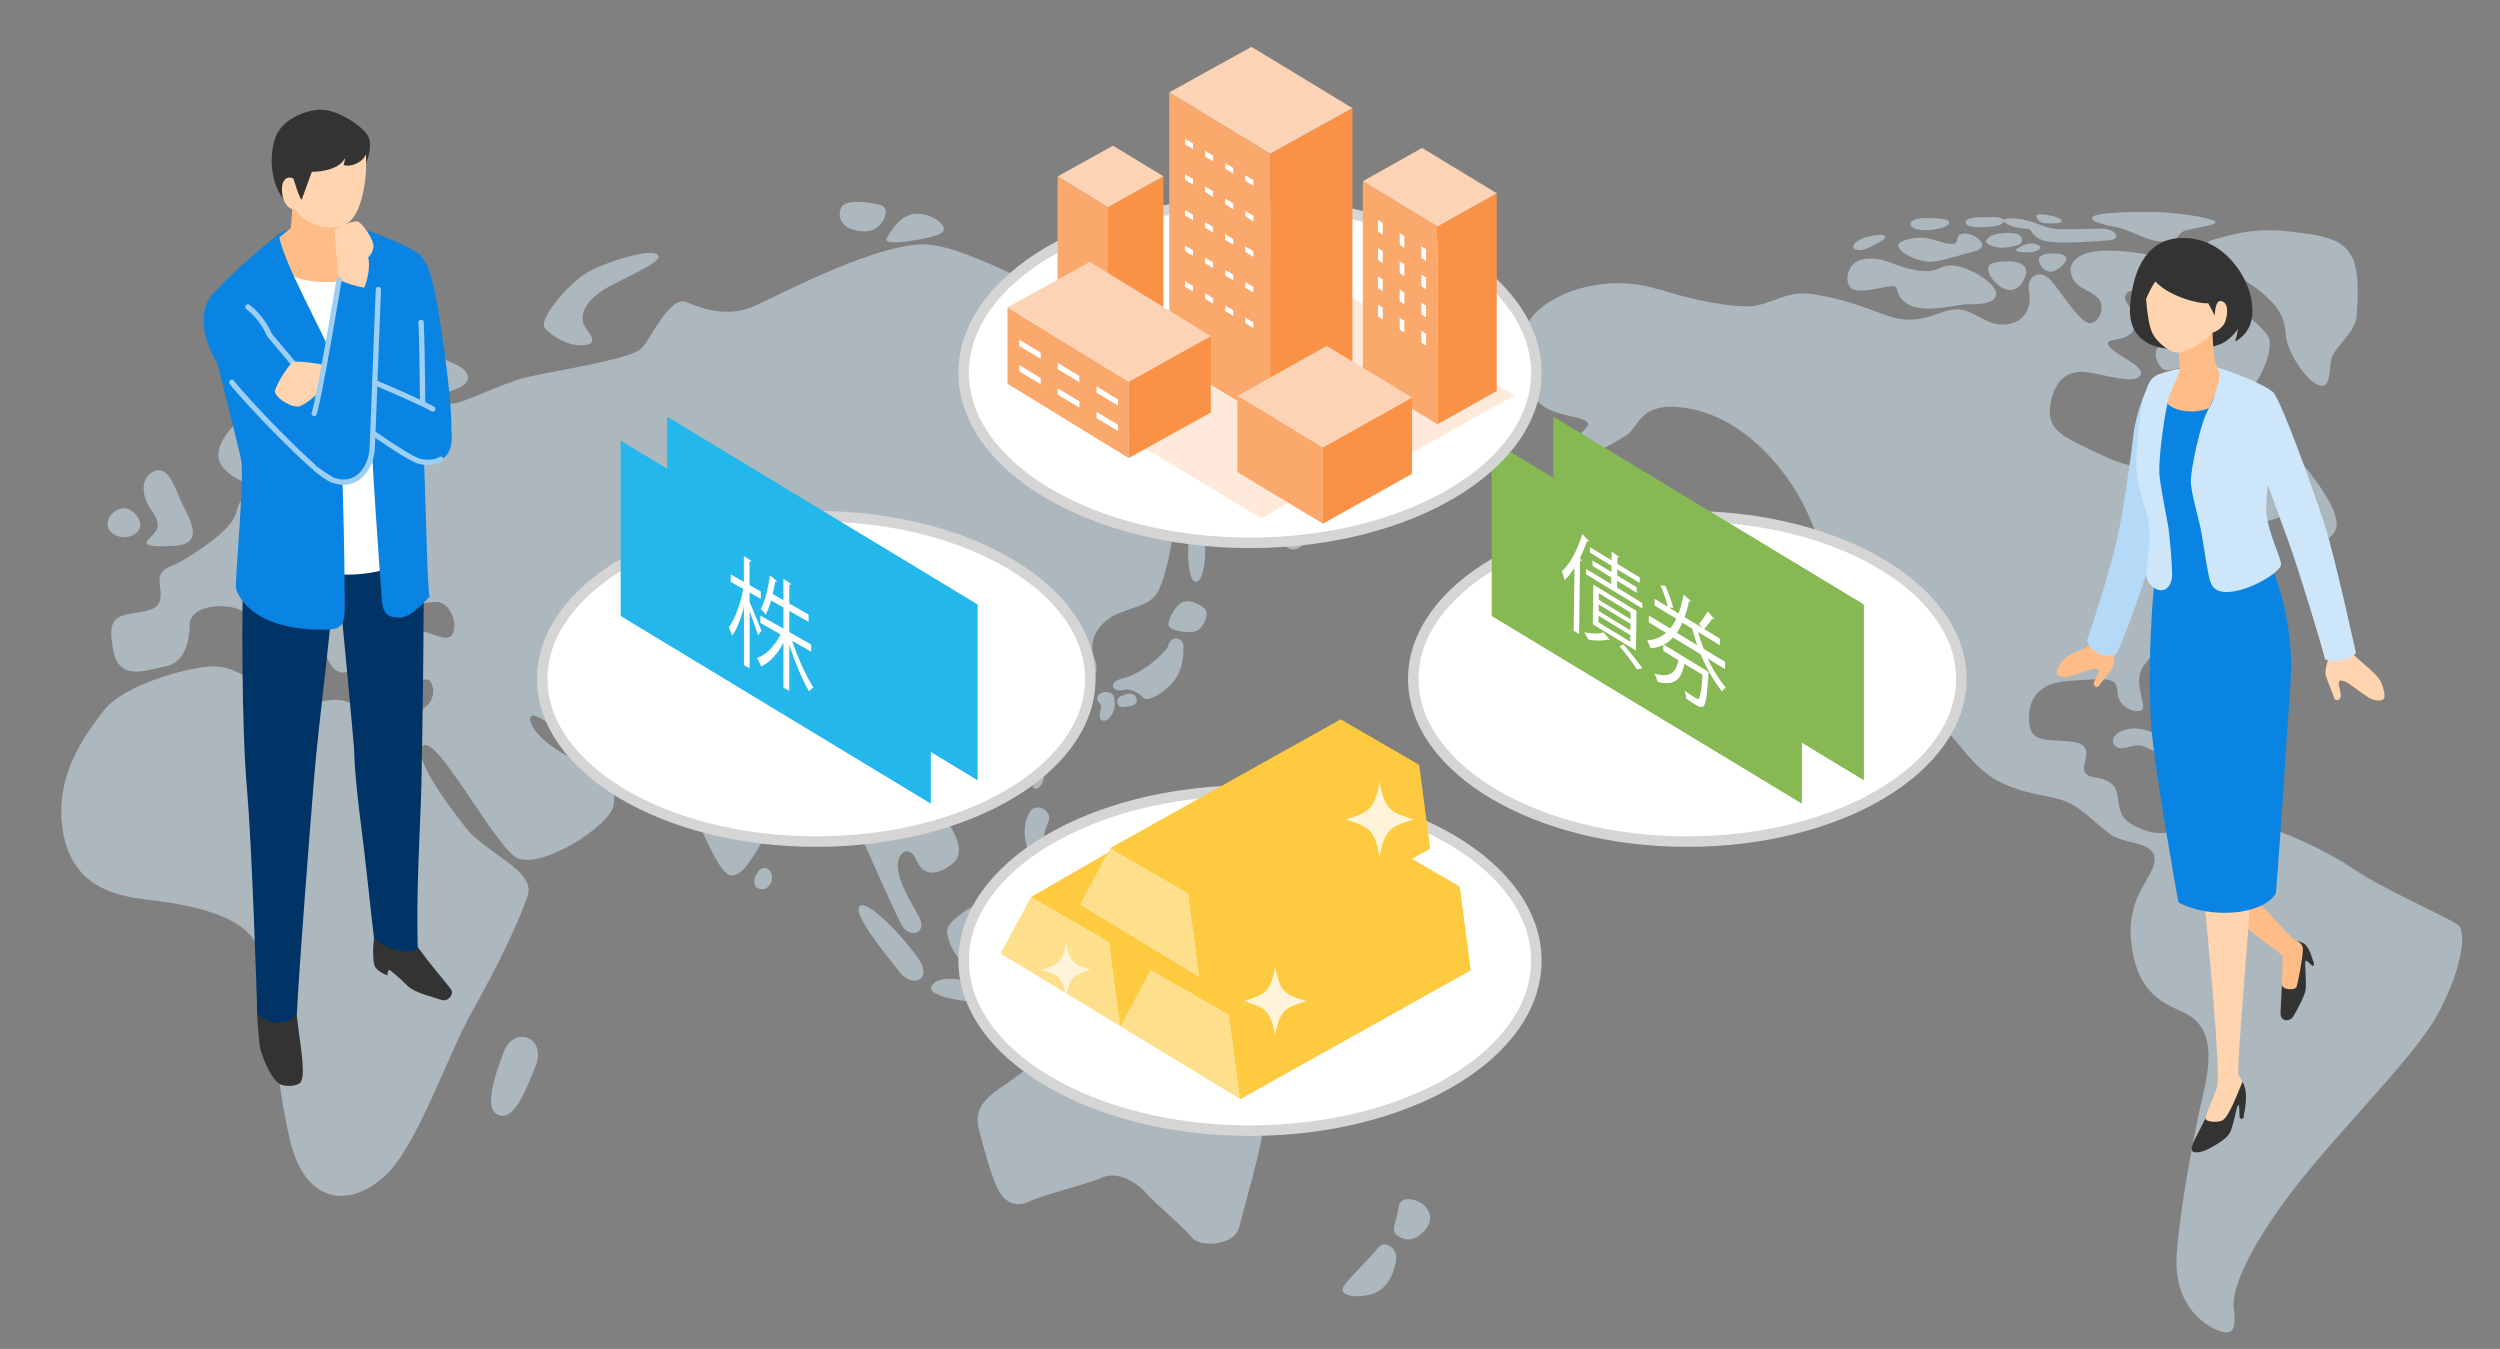 <svg width="278" height="150" fill="none" xmlns="http://www.w3.org/2000/svg"><rect width="100%" height="100%" fill="#808080" stroke="none"/><g opacity=".5" fill="#DAEDFB"><path d="M111.38 120.856c-2.004 1.407-3.1 2.592-2.521 4.783.579 2.191 1.328 4.916 1.996 6.377.668 1.461 1.861 2.387 3.589 1.594 1.728-.793 6.644-1.995 8.105-2.654 1.461-.668 3.456.134 4.917 1.728 1.46 1.594 4.168 3.767 5.05 4.916.882 1.149 4.836.962 5.308-1.193.472-2.156 2.654-9.165 2.654-11.419 0-2.253-10.091-9.298-12.22-10.759-2.128-1.461-4.515-1.532-7.437.134-2.289 1.3-6.796 4.658-9.432 6.511l-.009-.018ZM126.789 104.521c-1.88-.891-3.59 1.834-1.862 2.921 2.129 1.327 7.036 3.981 9.165 5.309 2.129 1.327 4.293-2.459 1.737-3.893-2.129-1.193-6.52-3.144-9.04-4.337ZM133.024 57.645c-1.069-.107-1.327 7.17 0 7.036 1.327-.134 1.327-6.903 0-7.036ZM131.536 66.943c-.917.401-2.013 2.458-1.443 2.86.57.4 2.334.685 3.002.338.668-.348 1.336-1.71.997-2.28-.338-.57-1.781-1.256-2.556-.918ZM129.924 71.77c-.169.74-3.01 3.19-4.961 3.635-1.951.445-1.185 1.585-.178 1.327 1.006-.259 1.861.356 2.387.881.525.526 2.654-.792 3.545-2.128.882-1.327.882-2.654.882-3.634s-1.417-1.238-1.684-.09l.009.01ZM123.244 76.99c-.57-.107-1.149.09-1.238.579-.089.49.49.623.445 1.06-.044.436-.445 1.371.223 1.505.668.134 1.354-1.05 1.291-1.96-.062-.908-.231-1.095-.721-1.184Z"/><path d="M125.195 77.213c-.766.222-1.105.49-.927 1.015.178.525.579.4 1.238.312.659-.09.971-.268.882-.793-.098-.57-.579-.713-1.193-.534Z"/><path d="M60.255 79.956c5.237 3.144 10.893 4.516 13.414 5.175 2.52.668 5.558 12.22 7.704 12.22 2.147 0 3.714-5.71 6.645-8.364 2.921-2.654 5.308-1.327 6.769 1.862 1.46 3.188 4.515 10.225 5.442 11.953.926 1.728 2.921.926 1.995-.793-.926-1.728-2.307-3.901-2.387-5.576-.08-1.674 1.256-2.654 2.129-.668.872 1.987 2.787 1.328 4.115.134 1.327-1.194 0-3.714-1.328-5.308-1.327-1.595-.133-2.922 1.328-2.521 1.46.4 4.248.4 6.902-2.52 2.654-2.922 3.055-7.304 2.129-9.3-.926-1.994-1.594-3.847.401-4.649 1.995-.792 2.788.535 3.055 2.387.267 1.853.401 2.387 1.861 2.254 1.461-.134 1.728-1.995 1.327-2.922-.4-.926-.668-2.654 1.194-4.248 1.861-1.594 4.863-1.354 5.843-3.322.979-1.969 1.861-6.511 1.594-7.705-.267-1.193-2.129-1.594-1.327-3.055.793-1.46 2.342-2.894 3.981-3.055 1.639-.16 11.036-1.977 12.746-2.128 1.719-.152-2.521 3.455-3.982 5.442-1.46 1.995.535 5.709 1.862 5.842 1.327.134 2.654-2.128 3.981-4.382 1.327-2.253.668-4.649 2.521-5.976 1.861-1.327 8.631-2.253 10.893-3.055 2.253-.793 6.644-2.52 6.511-4.917-.134-2.387-8.497-4.515-12.354-5.575-3.857-1.06-11.552-.535-14.34-.535-2.788 0-7.971-1.861-11.151-2.253-3.189-.4-8.898.534-8.898.534s-11.819-7.036-17.261-7.704c-5.442-.668-17.217 5.78-19.925 6.903-2.698 1.13-5.442.267-7.303-.535-1.862-.792-3.848 3.982-5.05 5.175-1.194 1.194-9.958 2.52-12.746 3.189-2.788.668-6.938 2.868-8.23 2.921-1.291.054-1.71-.935 0-1.46 1.71-.526 2.86-1.826 0-3.056-2.859-1.229-5.709-3.322-10.358-3.188-4.65.133-8.381 3.776-10.092 6.11-1.71 2.333-5.709 4.783-5.575 7.437.133 2.654 6.11 4.382 7.838 3.59 1.728-.793 2.253-3.59 2.52-5.843.268-2.254 3.714-5.05 4.783-4.249 1.07.802-2.787 3.456-3.188 5.309-.401 1.861.178 3.188 2.387 1.995 2.209-1.194 4.115-.793 4.115.4 0 1.194-5.843 3.456-8.106 4.383-2.262.926-5.174.792-5.976-.401-.802-1.194-1.861-1.06-2.387 1.06s-4.783 4.649-6.11 5.442c-1.327.792-2.654.668-2.387 2.654.267 1.986.062 2.708-2.52 3.055-2.584.347-3.323.793-2.655 4.248.668 3.456 3.714 2.13 5.843 1.728 2.129-.4 2.654-2.921 2.654-4.649 0-1.728 2.708-2.396 4.917-1.861 2.209.534 4.907 3.58 5.842 4.515.936.935 2.521-.668 1.328-1.861-1.194-1.194-2.387-2.52-1.595-2.922.793-.4 2.52 1.728 3.189 2.387.668.66 1.327 3.848 2.52 4.783 1.194.927 2.521-.4 2.254-1.594-.267-1.194-.588-2.663 1.06-3.714 1.648-1.051 6.243-2.254 7.838-2.254 1.594 0 2.52 2.387 1.861 3.59-.659 1.202-2.868-.722-5.05-.535-2.182.196-3.937 1.051-4.248 2.13-.312 1.077.534 2.52 1.594 2.787 1.06.267 3.696.73 4.783.668 1.087-.062 1.46 3.456-1.728 3.59-3.189.133-4.516-.134-6.903-1.06-2.387-.927-3.714.926-7.303-.669-3.59-1.594-5.309-3.455-7.972-3.322-2.654.134-9.69 1.995-11.953 4.917-2.253 2.921-5.575 7.437-4.515 13.547 1.06 6.11 5.976 7.036 9.031 7.437 3.055.401 11.419 1.194 12.746 5.709 1.327 4.516 2.253 19.123 4.248 23.505 1.995 4.382 5.843 4.917 9.566 1.728 3.714-3.189 7.036-13.413 9.958-18.588 2.921-5.175 5.175-9.958 6.11-12.746.926-2.788-4.516-4.65-6.77-7.437-2.253-2.788-6.377-8.497-4.782-9.299 1.594-.792 7.57 10.493 10.091 12.354 2.52 1.862 10.76-3.456 11.027-5.71.267-2.253-.134-3.455-3.323-4.648-3.188-1.194-5.174-3.056-5.709-4.116-.534-1.06-.267-1.594 1.06-.792l-.018-.01Z"/><path d="M56.007 117.008c-1.586 4.097-1.978 6.671-.401 7.036 1.585.374 2.788-2.52 3.981-5.575 1.194-3.055-2.378-4.57-3.59-1.461h.01ZM17.36 52.336c-1.612.392-1.861 2.52-.534 4.382 1.327 1.862.534 2.387-.268 3.189-.801.801.285.926 2.788.793 2.503-.125 2.521-1.595 1.327-3.848-1.193-2.254-1.71-4.908-3.322-4.516h.01ZM13.958 56.531c-1.256-.08-2.423 1.256-1.835 2.334.588 1.077 2.503 1.166 3.25.169.75-.998-.578-2.45-1.415-2.503ZM64.94 38.388c-1.763.151-3.456-.97-4.337-1.861-.882-.891 2.707-5.255 5.139-6.467 2.431-1.211 6.609-2.396 7.348-1.772.74.623-1.514 1.594-4.961 3.367-3.447 1.772-3.456 3.455-3.278 4.248.178.793 2.129 2.298.09 2.476v.01ZM95.927 25.732c-2.485-.196-2.833-1.684-2.387-2.655.445-.97 3.188-.623 4.426-.267 1.238.357.178 3.1-2.04 2.922ZM98.59 26.524c.89-1.639 2.04-2.921 3.714-2.743 1.683.178 3.313 1.496 2.387 2.129-.926.632-6.644 1.594-6.11.623l.009-.009ZM127.394 30.835c.285 1.203 2.111 2.004 4.623 2.004s4.89-.997 3.037-2.226c-1.852-1.22-8.06-1.443-7.669.222h.009ZM95.668 100.718c-1.166.632 3.011 5.664 4.427 7.437 1.416 1.772 3.714.792 1.951-1.684-1.773-2.476-5.398-6.288-6.378-5.753ZM105.315 103.55c.08 1.354 1.246 4.017 3.366 3.981 2.12-.035 3.803-1.772 4.427-3.634.623-1.861-.356-3.803-1.327-4.337-.971-.535-6.556 2.476-6.466 3.981v.009ZM103.542 109.838c-.32 1.336 8.061 2.298 7.883 1.06-.178-1.238-7.348-3.278-7.883-1.06ZM114.524 104.966c-1.202 1.924-.267 3.456.267 4.338.535.881 2.129-1.149 3.011-3.545.881-2.387-2.076-2.717-3.278-.793ZM117.089 100.361c-1.336-.953-1.772-1.835.267-2.565 2.031-.73 2.565.09 2.218 1.772-.356 1.684-1.238 1.684-2.476.793h-.009ZM114.346 94.697c-.659-1.996-.446-3.367.178-4.427.623-1.06 2.619-.196 2.04 1.149-.579 1.345-.624 2.129-.357 3.1.268.97-1.451 1.425-1.861.178ZM115.762 84.872c-.677-.454-1.505 2.744-.623 2.833.882.089 1.416-2.298.623-2.833ZM85.22 96.558c-.997-.383-2.039 2.04-.712 2.298 1.327.267 1.862-1.861.713-2.298ZM116.118 112.047c.41 1.425 3.803.356 3.456-.713-.356-1.06-3.803-.534-3.456.713ZM119.833 103.372c-.944.418.178 2.476 1.327 1.95 1.149-.525-.535-2.298-1.327-1.95ZM155.513 134.269c-.178 1.497-.882 2.476-.267 3.011.614.534 1.683.971 2.921-.178 1.238-1.149.971-2.298.267-3.011-.703-.712-2.743-1.327-2.921.178ZM153.304 138.696c-1.122 1.407-3.278 3.367-3.892 4.338-.615.97 1.149 1.416 3.099.881 1.951-.534 2.601-2.725 2.744-3.892.142-1.167-1.238-2.218-1.951-1.327ZM184.397 32.18c-6.19-2.03-13.324.713-14.785 4.293-1.46 3.59-.044 6.876 1.595 8.364 1.638 1.487 4.693 1.398 5.308 2.128.615.73-3.055 2.387-1.862 3.456 1.194 1.06 4.383-.926 5.977-1.861 1.594-.927 1.594-3.456 5.442-3.323 3.848.134 7.669 2.147 10.893 5.71 3.224 3.562 5.976 8.764 6.511 15.8.534 7.037 6.644 13.013 8.497 14.607 1.861 1.595 2.387.597 1.398-.997-.989-1.595-2.859-4.516-1.728-4.783 1.131-.267 2.654 3.785 4.516 5.442 1.861 1.656 3.189 4.32 6.039 5.843 2.859 1.523 5.709 1.54 7.499 2.253 1.79.713 3.518 2.654 5.05 3.714s4.712.73 4.846 2.654c.133 1.924-3.144 3.964-2.61 9.183.534 5.22 2.921 6.645 5.576 7.794 2.654 1.149 3.803 3.456 2.476 9.031-1.328 5.576-2.922 14.963-3.011 18.678-.089 3.714 1.684 6.288 4.071 7.526 2.387 1.238 2.565-.089 2.297-2.218-.267-2.129 1.684-6.725 6.645-13.191 4.961-6.466 13.369-14.696 15.934-19.301 2.565-4.605 3.456-9.209 2.387-10.091-1.06-.882-8.141-3.892-11.686-6.288-3.544-2.396-8.853-4.605-12.398-5.576-3.545-.97-6.555-.089-7.437 1.06-.882 1.149-3.892.356-5.308-.793-1.417-1.149-.535-3.367-1.862-4.248-1.327-.882-2.298-.357-2.832-1.15-.535-.792 1.327-2.92-1.149-3.366-2.476-.445-4.872.356-5.05-2.218-.178-2.574 1.06-4.426 4.515-4.605 3.456-.178 5.309-.623 5.309 1.15 0 1.772 1.861 2.475 2.654 2.128.793-.356-1.087-3.144.267-4.96 1.354-1.809 6.725-8.409 8.319-9.21 1.595-.802 5.22-2.13 5.932-2.744.713-.623.178-2.128-1.683-2.04-1.862.09-1.327-1.772.792-2.04 2.129-.266 2.476-1.326 3.545-.533 1.06.792-1.327 1.861.089 2.654 1.417.792 4.071.178 4.427-1.506.356-1.683-2.04-4.96-3.714-6.991-1.683-2.04-4.249-5.843-5.754-5.932-1.505-.09-2.262.579-4.694-1.15-2.431-1.727-4.872-2.386-5.843-1.237-.97 1.149 1.684 4.605.971 6.903-.712 2.297-3.358 2.19-7.348.267-3.99-1.924-5.932-2.566-5.397-5.576.534-3.01 2.218-3.803 4.337-3.456 2.12.348 5.139 1.327 5.665.267.525-1.06-2.921-2.217-3.545-3.277-.623-1.06 2.654-.178 2.922-2.218.267-2.04-1.773-2.654-.882-3.634.89-.98 4.159 1.06 5.664 2.387 1.506 1.327 1.238 2.654-.623 2.921-1.862.268-2.298 1.417-1.416 2.744.882 1.327 2.218-.268 3.714.356 1.496.623 3.367 3.01 5.139 2.921 1.773-.089 3.714-4.337 3.367-6.11-.356-1.772-7.428-6.261-9.388-7.793-1.959-1.532-5.754-2.129-8.675-2.129-2.921 0-4.391 1.105-3.981 2.654.4 1.55 2.128 1.684 3.01 2.655.882.97 0 2.921-1.06 2.743-1.06-.178-3.135-3.536-4.248-4.783-1.114-1.247-2.744-.534-2.387 1.327.356 1.862-.624 3.492-2.744 3.634-2.119.134-3.634-1.95-5.664-1.683-2.031.267-3.893 1.95-7.526.623-3.634-1.327-4.516-1.683-7.883-2.298-3.367-.614-4.961 1.416-7.793 1.327-2.833-.089-6.556-.926-9.646-1.95l.017.062Z"/><path d="M207.395 28.796c-2.236.24-2.387 3.019-1.31 3.393 1.078.374 3.162-.25 4.24-.374 1.078-.125.143 1.238 2.084 2.137 1.942.9 5.006-.124 6.627-.124 1.621 0 3.001-.187 2.93-1.256-.08-1.069-2.77-2.77-4.551-3.02-1.782-.249-1.692.945-4.32.5-2.619-.437-3.393-1.506-5.7-1.256ZM221.77 29.205c-1.416.24-.383 2.084.846 2.77 1.229.695 2.156 0 2.619-1.318.463-1.318-.998-1.87-3.465-1.46v.008ZM228.326 28.172c-1.274 0-2.058.4-1.309 1.46.748 1.052 1.772.49 2.467-.275.694-.766.116-1.176-1.158-1.176v-.009ZM223.062 27.53c-1.194.152-2.414-.445-2.174-.837.241-.391.802-.721 2.013-.783 1.212-.063 1.853.116 1.933.721.08.606-.481.722-1.772.89v.01ZM224.237 27.7c.659-.436 1.327-.802 2.182-.534.856.267.392.712-.391.846-.784.133-2.254 0-1.791-.312ZM219.473 27.985c-2.414.597-4.178 1.318-5.425 1.087-1.247-.232-2.502-.864-2.921-1.55-.419-.686 1.505-1.15 2.672-1.087 1.167.063 2.423.748 3.34.686.917-.062.08-1.149 1.336-1.149s3.091 1.487.998 2.004v.009ZM221.566 25.188c-1.372.152-3.055.143-2.984-.48.071-.624 1.558-.535 3.073-.57 1.505-.027 1.656.854-.089 1.041v.01ZM226.438 23.977c0 .499.463.855 1.157.855.695 0 1.924.09 1.621-.365-.302-.454-2.77-.855-2.77-.499l-.008.009ZM208.401 26.177c-2.048.303-2.707 1.282-2.075 1.567.632.285 1.594-.222 2.628-.783 1.033-.561.953-1.007-.562-.784h.009ZM214.707 24.253c-1.755-.08-2.494.32-2.2.846.294.526 1.755.58 2.637.419.881-.16 1.683-.419 1.612-.793-.072-.374-.953-.419-2.049-.472Z"/><path d="M234.284 26.747c-2.521.151-5.861.454-7.223-.062-1.363-.517-.909-1.22-1.746-1.256-.837-.036-1.826-.24-2.432-.722-.605-.48 1.06-.579 2.583-.178 1.523.401 2.049.962 3.875.962s3.188-.062 4.48-.062c1.291 0 2.431 1.202.454 1.318h.009ZM240.501 26.872c-1.567 0-3.447-1.194-4.8-1.523-1.354-.33-3.162-.544-3.038-1.167.125-.624 5.727-.713 8.159-.552 2.431.16 5.46.703 5.549 1.068.089.366-2.262.615-3.358.944-1.096.33-.445 1.22-2.512 1.23ZM245.988 26.685c-1.14.294-1.309 2.494 0 2.859 1.487.418 3.768 1.567 5.282 2.796 1.656 1.345 2.796 2.592 2.894 4.765.089 1.924 2.191 5.122 3.599 5.692 1.407.579 1.22-1.47 1.469-2.797.259-1.327 2.619-2.975 2.797-4.658.205-1.968.312-5.077-.41-6.627-1.033-2.217-3.393-2.6-7.348-3.001-3.954-.401-6.11.41-8.283.97ZM236.947 81.025c-1.639.205-2.387 1.193-1.79 1.861.597.668 1.523.063 2.521 0 .997-.062 2.591 1.131 3.384 1.657.793.534 2.521-.4.998-1.523-1.523-1.131-3.518-2.191-5.113-1.995ZM243.921 84.017c-.712.713-.73 1.657-.062 1.924.668.267 2.859.267 3.322-.463.463-.73-2.458-2.253-3.251-1.46h-.009Z"/></g><path d="M90.77 93.583c16.828 0 30.47-8.099 30.47-18.09 0-9.99-13.642-18.089-30.47-18.089s-30.47 8.1-30.47 18.09 13.642 18.09 30.47 18.09Z" fill="#fff" stroke="#D5D5D5" stroke-width="1.17" stroke-linecap="round" stroke-linejoin="round"/><path d="m74.212 46.368 34.478 20.86v19.506l-34.478-20.86V46.37Z" fill="#24B7EC"/><path d="m74.212 46.368 34.478 20.86v19.506l-34.478-20.86V46.37Z" fill="#24B7EC" style="mix-blend-mode:multiply"/><path d="m69.02 48.996 34.486 20.86v19.506l-34.487-20.86V48.996Z" fill="#24B7EC"/><g style="mix-blend-mode:multiply" fill="#24B7EC"><path d="m76.973 71.521-6.422-3.625v-15.88l6.404 4.248.018.579-5.38-2.984v13.467l5.362 3.714.018.481ZM94.778 66.916l6.413 3.625v15.881l-6.404-4.302-.01-.48 5.372 2.939V71.112l-5.362-3.67-.01-.526Z"/></g><path d="M83.36 66.97c.302.668 1.13 2.707 1.317 3.189l-.383.472a47.306 47.306 0 0 0-.935-2.61v6.297l-.632-.356v-6.44c-.356 1.327-.837 2.556-1.327 3.18a7.435 7.435 0 0 0-.357-.971c.642-.775 1.283-2.547 1.613-4.23l-1.399-.793v-.829l1.46.829V61.83l.82.543c-.009.071-.062.107-.187.062v2.628l1.247.704v.828l-1.247-.704v1.069l.01.009Zm6.84 5.495-2.111-1.202c.596 1.817 1.558 3.946 2.378 5.201-.16.072-.383.25-.499.41-.748-1.282-1.603-3.295-2.2-5.166v5.122l-.65-.365v-5.006c-.65 1.282-1.594 2.262-2.485 2.645a5.798 5.798 0 0 0-.463-.944c.97-.285 2.004-1.336 2.627-2.618l-2.244-1.274v-.82l2.565 1.452V67.55l-1.372-.775c-.169.597-.374 1.158-.605 1.576a5.478 5.478 0 0 0-.544-.659c.517-.881.855-2.485 1.016-3.723l.783.668c-.017.08-.089.09-.195.036-.072.41-.16.89-.277 1.39l1.194.676V64.36l.846.561c-.009.09-.071.116-.196.072v2.12l2.147 1.22v.819l-2.147-1.22v2.351l2.432 1.38v.82-.018Z" fill="#fff"/><path d="M187.631 93.583c16.828 0 30.47-8.099 30.47-18.09 0-9.99-13.642-18.089-30.47-18.089s-30.47 8.1-30.47 18.09 13.642 18.09 30.47 18.09Z" fill="#fff" stroke="#D5D5D5" stroke-width="1.17" stroke-linecap="round" stroke-linejoin="round"/><path d="m172.756 46.368 34.487 20.86v19.506l-34.487-20.86V46.37Z" fill="#86B953"/><path d="m172.756 46.368 34.487 20.86v19.506l-34.487-20.86V46.37Z" fill="#86B953" style="mix-blend-mode:multiply"/><path d="m165.88 48.996 34.487 20.86v19.506l-34.487-20.86V48.996Z" fill="#86B953"/><g style="mix-blend-mode:multiply" fill="#86B953"><path d="m172.774 70.782-5.264-2.797v-15.89l5.255 3.563.018.526-4.231-2.236v13.458l4.213 2.913.009.463ZM192.876 67.7l5.273 2.922v15.88l-5.255-3.447-.009-.587 4.222 2.19V71.193l-4.213-2.913-.018-.579Z"/></g><path d="M175.072 63.149c-.347.534-.712 1.006-1.086 1.345-.072-.24-.214-.722-.321-.962.873-.74 1.737-2.351 2.289-4.142l.73.766c-.017.072-.098.08-.204 0a15.184 15.184 0 0 1-.811 1.933l.214.214c-.009.062-.063.098-.187.044l-.098 8.159-.606-.374.089-6.992-.009.009Zm4.124.445v-.677l-2.396-1.47v-.605l2.414 1.47v-.971l.819.57c-.009.08-.062.098-.178.053v.74l2.485 1.514v.605l-2.503-1.514v.677l2.165 1.327v.597l-2.182-1.327v.757l2.805 1.719v.606l-6.252-3.804v-.605l2.796 1.701V64.2l-2.084-1.274v-.596l2.102 1.273.009-.009Zm2.726 8.747-4.801-2.922.053-4.409 4.801 2.922-.053 4.409Zm-4.142-6.378v.73l3.545 2.165v-.73l-3.545-2.165Zm-.018 1.239v.73l3.545 2.164v-.73l-3.545-2.165Zm-.018 1.255v.74l3.545 2.164v-.74l-3.545-2.164Zm1.274 2.7c-.045.044-.125.017-.205-.045-.561.16-1.461.142-2.2.008a8.392 8.392 0 0 0-.454-.819c.739.16 1.63.232 2.155.009l.704.837v.01Zm3.019 3.277a27.287 27.287 0 0 0-1.95-2.574l.445-.196c.748.873 1.603 1.933 2.102 2.654l-.597.116ZM191.799 74.39l-1.915-1.168c.579 1.22 1.265 2.352 2.04 3.251-.152.063-.33.268-.437.41-.917-1.149-1.727-2.574-2.369-4.124l-3.081-1.87c-.294.33-.642.597-1.016.802l4.48 2.725.143.071.356.285c0 .072-.018.16-.027.25-.16 2.449-.303 3.33-.57 3.527-.231.151-.472.053-.944-.232a17.7 17.7 0 0 1-.953-.632 3.697 3.697 0 0 0-.178-.882c.517.383 1.024.695 1.202.802.179.106.268.151.348.089.178-.116.312-.802.445-2.655l-2.022-1.229c-.311 1.532-.908 2.565-2.975 2.004a5.325 5.325 0 0 0-.356-.917c1.799.543 2.405-.17 2.672-1.488l-1.683-1.024V71.7c-.41.223-.882.357-1.416.383a12.944 12.944 0 0 0-.383-.89 3.268 3.268 0 0 0 2.102-.82l-1.915-1.166v-.767l2.378 1.443c.258-.311.481-.677.668-1.086l-2.405-1.47v-.74l1.487.9c-.142-.614-.489-1.612-.828-2.404l.543.062c.357.793.722 1.826.873 2.45l-.481-.036 1.069.65c.241-.641.428-1.345.57-2.093l.802.721c-.018.072-.089.08-.205.018a14.618 14.618 0 0 1-.49 1.764l1.968 1.202-.374-.454a6.97 6.97 0 0 0 .971-1.39l.713.81c-.027.054-.098.054-.196-.008a7.49 7.49 0 0 1-.918 1.158l1.764 1.078v.739l-2.432-1.479c.17.633.392 1.265.633 1.88l2.369 1.443v.766l-.027.026Zm-4.729-5.149c-.178.41-.374.793-.615 1.122l2.289 1.39c-.222-.615-.41-1.22-.561-1.835l-1.113-.677Z" fill="#fff"/><path d="M139 60.361c17.585 0 31.841-8.466 31.841-18.909S156.585 22.543 139 22.543c-17.586 0-31.842 8.466-31.842 18.909S121.414 60.361 139 60.361Z" fill="#fff" stroke="#D5D5D5" stroke-width="1.17" stroke-linecap="round" stroke-linejoin="round"/><path d="m141.28 29.303 23.897 14.385-24.93 13.948L116.35 43.25l24.93-13.948Z" fill="#FEE9DA"/><path d="m148.272 31.815 20.156 12.14-21.029 11.766-20.156-12.14 21.029-11.766Z" fill="#FEE9DA"/><path d="m117.606 19.622 5.602 3.41v14.84l-5.602-3.403V19.622Z" fill="#FAA86C"/><path d="m123.208 23.033 6.163-3.43v14.848l-6.163 3.42V23.033Z" fill="#F99247"/><path d="m123.761 16.201 5.611 3.403-6.164 3.429-5.602-3.411 6.155-3.42Z" fill="#FDD3B5"/><path d="m130.022 10.27 11.222 6.813v29.704l-11.222-6.804V10.27Z" fill="#FAA86C"/><path d="m132.658 16.584-.89-.543v-.623l.89.543v.623ZM134.894 17.938l-.891-.543v-.624l.9.544-.009.623ZM137.138 19.3l-.899-.542.009-.624.89.543v.624ZM139.374 20.655l-.891-.544v-.614l.9.543-.009.615ZM132.658 20.539l-.89-.543v-.624l.89.544v.623ZM134.894 21.902l-.891-.544v-.623l.9.543-.009.624ZM137.138 23.256l-.899-.544.009-.623.89.543v.623ZM139.374 24.618l-.891-.543v-.624l.9.544-.009.623ZM132.658 24.494l-.89-.544v-.614l.89.543v.615ZM134.894 25.856l-.891-.543v-.623l.9.543-.009.623ZM137.138 27.219l-.899-.543.009-.624.89.544v.623ZM139.374 28.573l-.891-.543v-.624l.9.543-.009.624ZM132.658 28.457l-.89-.543v-.624l.89.544v.623ZM134.894 29.82l-.891-.552v-.615l.9.543-.009.624ZM137.138 31.174l-.899-.544.009-.623.89.543v.624ZM139.374 32.536l-.891-.543v-.623l.9.543-.009.623ZM132.658 32.412l-.89-.544v-.614l.89.543v.615ZM134.894 33.774l-.891-.543v-.623l.9.543-.009.623ZM137.138 35.137l-.899-.552.009-.615.89.544v.623ZM139.374 36.491l-.891-.543v-.624l.9.544-.009.623Z" fill="#fff"/><path d="m141.244 17.083 9.147-5.059v29.704l-9.147 5.06V17.082Z" fill="#F99247"/><path d="m139.169 5.21 11.223 6.814-9.148 5.06-11.222-6.814 9.147-5.06Z" fill="#FDD3B5"/><path d="m151.549 20.147 8.31 5.041V47.18l-8.31-5.041v-21.99Z" fill="#FAA86C"/><path d="m159.859 25.188 6.582-3.696v21.982l-6.582 3.705v-21.99Z" fill="#F99247"/><path d="m158.131 16.45 8.31 5.042-6.582 3.696-8.31-5.04 6.582-3.697Z" fill="#FDD3B5"/><path d="m153.758 29.232-.525-.33v-1.309l.525.33v1.309ZM156.163 30.702l-.517-.339v-1.31l.517.34v1.309ZM158.577 32.162l-.516-.33v-1.309l.516.33v1.31ZM153.758 26.097l-.525-.33v-1.31l.525.33v1.31ZM156.163 27.558l-.517-.33v-1.31l.517.33v1.31ZM158.577 29.027l-.516-.33V27.38l.516.339v1.31ZM153.758 32.376l-.525-.338v-1.31l.525.33v1.318ZM156.163 33.837l-.517-.33V32.19l.517.338v1.31ZM158.577 35.297l-.516-.33V33.66l.516.33v1.308ZM153.758 35.511l-.525-.338v-1.31l.525.339v1.31ZM156.163 36.972l-.517-.33v-1.309l.517.33v1.309ZM158.577 38.433l-.516-.33v-1.31l.516.33v1.31Z" fill="#fff"/><path d="m112.03 34.184 13.476 8.257v8.497l-13.476-8.266v-8.488Z" fill="#FAA86C"/><path d="m125.506 42.44 9.139-5.058v8.488l-9.139 5.068V42.44Z" fill="#F99247"/><path d="m121.178 29.116 13.467 8.266-9.139 5.059-13.476-8.257 9.148-5.068Z" fill="#FDD3B5"/><path d="m124.331 45.113-2.405-1.452v-.704l2.405 1.461v.695ZM124.331 47.936l-2.405-1.452v-.694l2.405 1.451v.695ZM120.028 42.512l-2.404-1.452v-.704l2.404 1.461v.695ZM120.028 45.335l-2.404-1.451v-.704l2.404 1.46v.695ZM115.727 39.911l-2.405-1.452v-.703l2.405 1.46v.695ZM115.727 42.735l-2.405-1.452v-.704l2.405 1.46v.696Z" fill="#fff"/><path d="m137.61 44.017 9.504 5.718v8.497l-9.504-5.727v-8.488Z" fill="#FAA86C"/><path d="m147.114 49.735 9.913-5.54v8.488l-9.913 5.55v-8.498Z" fill="#F99247"/><path d="m147.524 38.468 9.503 5.727-9.913 5.54-9.504-5.718 9.914-5.549Z" fill="#FDD3B5"/><path d="M139 125.728c17.585 0 31.841-8.466 31.841-18.909 0-10.444-14.256-18.91-31.841-18.91-17.586 0-31.842 8.466-31.842 18.91 0 10.443 14.256 18.909 31.842 18.909Z" fill="#fff" stroke="#D5D5D5" stroke-width="1.17" stroke-linecap="round" stroke-linejoin="round"/><path d="m124.589 114.122-13.325-8.087 3.385-6.288 8.711 5.05 1.229 9.325Z" fill="#FEDF8C"/><path d="m145.626 101.991-21.037 12.131-1.23-9.325 21.038-12.131 1.229 9.325Z" fill="#FDCA40"/><path d="m144.397 92.666-21.037 12.131-8.711-5.05 21.038-12.14 8.71 5.059Z" fill="#FDCA40"/><path d="m145.626 101.991-21.037 12.131-1.23-9.325 21.038-12.131 1.229 9.325Z" fill="#FDCA40" style="mix-blend-mode:multiply"/><path d="m137.904 122.21-13.315-8.088 3.384-6.288 8.702 5.05 1.229 9.326Z" fill="#FEDF8C"/><path d="m163.529 107.896-25.625 14.314-1.229-9.326L162.3 98.571l1.229 9.325Z" fill="#FDCA40"/><path d="m162.3 98.571-25.625 14.313-8.702-5.05 25.616-14.313 8.711 5.05Z" fill="#FDCA40"/><path d="m163.529 107.896-25.625 14.314-1.229-9.326L162.3 98.571l1.229 9.325Z" fill="#FDCA40" style="mix-blend-mode:multiply"/><path d="m133.398 108.68-13.316-8.087 3.376-6.288 8.711 5.05 1.229 9.325Z" fill="#FEDF8C"/><path d="m159.022 94.367-25.624 14.313-1.23-9.325 25.625-14.313 1.229 9.325Z" fill="#FDCA40"/><path d="m157.793 85.042-25.625 14.313-8.71-5.05 25.624-14.313 8.711 5.05Z" fill="#FDCA40"/><path d="m159.022 94.367-25.624 14.313-1.23-9.325 25.625-14.313 1.229 9.325Z" fill="#FDCA40" style="mix-blend-mode:multiply"/><path d="M149.644 91.125c2.262.784 3.215.82 3.767 4.222.543-3.394 1.505-3.438 3.768-4.222-2.263-.784-3.216-.82-3.768-4.222-.543 3.394-1.505 3.438-3.767 4.222ZM138.341 111.325c2.075.713 2.957.758 3.456 3.875.498-3.117 1.38-3.153 3.455-3.875-2.075-.712-2.957-.757-3.455-3.874-.499 3.117-1.381 3.153-3.456 3.874ZM115.833 107.843c1.63.561 2.316.597 2.717 3.037.392-2.449 1.087-2.476 2.717-3.037-1.63-.561-2.316-.597-2.717-3.037-.392 2.449-1.087 2.476-2.717 3.037Z" fill="#FFF4D9"/><path d="M41.792 103.211c-.392 1.621-.348 3.412-.17 4.098.179.685 1.47 1.166 1.47 1.166s0-.685.214-.605c.214.08 1.247.988 2.03 1.772.776.775 3.02 1.292 3.75 1.55s1.38-.606 1.123-1.078c-.259-.472-3.02-3.58-4.356-5.691-1.336-2.111-3.794-2.289-4.052-1.212h-.01Z" fill="#333"/><path d="M37.303 61.501c.935 8.898 2.066 21.652 2.066 21.652.089 3.973.864 8.97 1.211 12.167a4336.8 4336.8 0 0 0 1.007 8.996c1.7 1.585 4.489 1.897 4.863.989-.17-7.162.338-13.868.427-18.874.09-5.005.348-19.924.17-26.4-.17-6.466-10.528-5.95-9.744 1.47Z" fill="#036"/><path d="M28.636 111.023c-.133 1.897.134 4.097.214 5.05.08.953 1.15 3.821 2.29 4.489.516.303 1.94.258 2.288-.214.348-.472.259-1.853.134-3.064s-.535-3.661-.73-6.039c-.259-3.108-4.009-2.627-4.187-.213l-.009-.009Z" fill="#333"/><path d="M27.095 62.48c-.231 4.66-.231 18.286.348 24.958.579 6.67 1.06 22.044 1.175 25.321 1.817 1.622 3.643.891 4.391.036.285-5.869 1.452-20.414 1.915-26.275.464-5.87 2.156-18.348 2.387-24.155.232-5.807-9.877-6.52-10.207.116h-.009Z" fill="#036"/><path d="M46.36 28.092c1.266.802 1.746 3.02 2.183 5.406.579 3.109 1.924 12.078 1.612 15.373-.24 2.494-3.313 2.654-4.605-.534-1.291-3.189-1.986-11.214-2.333-14.75-.348-3.536 1.736-6.386 3.135-5.495h.009Z" fill="#0984E3"/><path d="M35.583 63.576c2.761.686 7.42.259 8.8-1.122 0 0-1.808-34.852-3.188-36.063-1.38-1.212-10.484.303-10.484.303l4.872 36.882Z" fill="#fff"/><path d="M31.005 26.017c1.078-.749 5.612-1.31 7.072-1.176 1.461.133 8.221 2.699 8.738 3.652.517.953 0 17.252.232 20.761.258 3.884.427 15.756.72 17.075 0 0-1.985 2.413-3.393 2.36-1.06-.045-1.763-.267-1.897-1.844-.142-1.728-1.353-18.25-1.291-21.474.062-3.224-.775-12.336-.864-14.58-.053-1.31-9.486-3.109-9.486-3.109s-.579-.801.17-1.665Z" fill="#0984E3"/><path d="M46.824 35.85c.178 4.026.142 9.637.231 12.309" stroke="#9DCEF4" stroke-width=".59" stroke-linecap="round" stroke-linejoin="round"/><path d="M32.475 21.216c.134 1.594-.133 4.142-.133 4.142l-1.64 1.335s.312 3.438 2.334 4.204c2.022.767 6.342.49 7.286-.106-.09-.953-.864-3.367-1.363-4.293-.499-.927-.882-3.127-.801-5.371-.953-.606-5.692.089-5.692.089h.01Z" fill="#FFBC87"/><path d="M31.005 26.017c-1.665 1.327-7.42 6.038-7.882 7.766-.508 1.897 3.625 16.22 3.74 17.716.232 3.046-.774 13.137-.605 14.064 1.986 4.827 9.53 4.533 10.697 4.4 1.47-.17 1.38-1.47 1.38-3.19 0-1.718-.169-23.549-1.38-27.084-.766-2.236-5.718-10.956-5.95-13.663v-.01Z" fill="#0984E3"/><path d="M32.85 23.354c-2.77-1.746-3.03-5.558-2.272-7.936.757-2.378 4.008-3.412 5.593-3.189 1.586.223 3.786 1.559 4.614 2.672.828 1.113.071 3.26-.757 4.819-.828 1.558-5.896 4.444-7.188 3.634h.01Z" fill="#333"/><path d="M38.193 18.348c1.042.312 2.307-.499 2.494-1.22.205 3.001-.57 6.751-2.004 7.66-1.193.757-4.008.944-5.825-1.434 0 0-1.202-.018-1.46-1.737-.259-1.72.632-2.12 1.237-1.746 0 0 .677 2.271.909 2.342l1.131-3.108s2.877.071 3.696-1.532c0 .285-.169.775-.169.775h-.009Z" fill="#FFD4AE"/><path d="M38.576 41.22c3.224 1.47 8.417 3.688 9.432 4.213 1.016.526 2.37 1.416 2.218 3.652-.151 2.138-2.182 2.779-3.527 2.387-.997-.285-9.085-5.976-9.797-6.342-.713-.365.703-4.355 1.683-3.91h-.009Z" fill="#0984E3"/><path d="M38.576 41.22s8.159 3.403 9.557 4.267M36.902 45.13c1.692.882 8.203 5.808 9.797 6.182 1.425.338 2.316-.24 2.316-.24" stroke="#9DCEF4" stroke-width=".59" stroke-linecap="round" stroke-linejoin="round"/><path d="M23.506 32.866c-1.523 1.96-.953 5.522 1.238 8.283 2.494 3.144 9.593 11.045 12.193 12.211 2.21.989 3.946-2.85 2.102-5.308-1.674-2.236-7.704-9.032-9.058-10.786-.704-2.066-4.943-6.36-6.466-4.4h-.01Z" fill="#0984E3"/><path d="M27.559 34.13c1.674 1.265 2.413 3.127 2.413 3.127s7.75 9.236 9.059 10.786M25.777 42.52c1.586 2.04 9.397 10.288 11.16 10.831" stroke="#9DCEF4" stroke-width=".59" stroke-linecap="round" stroke-linejoin="round"/><path d="M37.908 40.971c-2.235-.543-4.658-.864-5.22-.73-.56.133-1.94 2.502-2.11 3.188-.17.686 1.942 2.067 2.806 1.728.864-.338 1.941-1.425 1.941-1.425s1.773.561 2.85.17c1.078-.392.99-2.628-.258-2.93h-.009ZM37.855 32.59c-.383-2.628-.624-6.68-.615-6.992.009-.312 2.004-1.051 2.485-.98.48.072 1.63 1.728 1.781 2.539.152.81-.56 1.46-.56 1.46s.436 1.523-.669 3.902c-.347.748-2.218 1.46-2.422.07Z" fill="#FFD4AE"/><path d="M37.712 31.085c1.72.953 4.374 1.113 4.374 1.113s-.401 16.415-.81 18.615c-.41 2.2-2.726 3.242-4.347 2.547-1.621-.694-2.833-2.324-2.174-5.655.864-4.356 2.503-13.37 2.948-16.62h.01Z" fill="#0984E3"/><path d="M37.712 31.085S35.54 44.16 34.934 45.977M42.077 32.189c-.267 6.297-.58 15.774-.695 17.742-.116 1.969-1.621 4.516-4.462 3.42 0 0-1.327-.819-1.764-1.184" stroke="#9DCEF4" stroke-width=".59" stroke-linecap="round" stroke-linejoin="round"/><path d="M235.122 72.047c0 .953 0 1.95-.303 2.387-.303.436-1.203 1.47-1.372 1.772-.249.428-.677.063-.614-.267.062-.33.525-.926.596-1.3.063-.294-.454-.294-.748-.232-.418.08-2.209.766-2.77.846-.561.08-1.211-.124-1.229-.463-.018-.339.445-1.122.926-1.577.473-.454 2.263-1.148 3.145-1.567.881-.428 2.369-.73 2.369.4Z" fill="#FFBC87"/><path d="M239.842 41.728c-1.078.65-2.351 4.329-2.61 6.654-.338 3.01-1.122 8.452-1.808 11.56-.685 3.109-3.019 10.528-3.366 11.303.516 1.292 1.986 2.04 3.277 1.434.855-1.523 3.278-8.248 4.053-11.356.784-3.135 2.155-9.664 2.592-12.167 1.131-6.555-1.149-8.025-2.138-7.437v.01Z" fill="#B5DAF7"/><path d="M257.317 107.13c-.151-.276-.356-1.442-.953-2.075-.338-.356-1.407-.623-1.826-.214-.419.41-.356 3.679-.784 4.65-.053 1.086-.142 2.583-.16 3.188-.018.927 1.024.998 1.425.339.508-.829 1.274-2.334 1.363-2.939.107-.731-.089-2.931-.036-3.18.054-.25.526.276.766.499.098.089.267-.134.187-.268h.018Z" fill="#333"/><path d="M244.696 99.346c4.213 3.295 8.568 6.333 9.138 6.983 0 0-.071 2.912-.071 3.171 0 .614 1.488.65 1.621.222.178-.57.641-3.01.695-4.052.036-.668-.339-.873-.935-1.176-.597-.303-5.995-6.564-8.177-8.363-2.022-1.666-5.37.792-2.28 3.215h.009Z" fill="#FFBC87"/><path d="M245.248 124.365c-.846 1.755-1.532 2.797-1.54 3.402-.009.606 1.14.374 1.772.045.632-.33 1.933-1.007 2.414-1.728.481-.721.739-3.019 1.024-3.206.134-.09.08 1.282.143 1.425.089.187.463.142.445-.161-.018-.303.668-2.485-.143-3.847-.285-.481-.694-.9-1.514-.775-.819.124-1.852 3.286-2.601 4.845Z" fill="#333"/><path d="M244.83 97.395c.855 8.079 2.031 21.198 1.754 23.274-.098.694-1.353 3.313-1.336 3.696.027.428 1.434.49 1.915.205.713-.428 1.657-2.993 2.2-4.275-.098-.383-.49-.57-.481-1.087.17-5.424 1.506-19.025 1.523-22.623.027-4.49-6.083-4-5.575.81Z" fill="#FFD4AE"/><path d="M241.143 42.556c-2.619 3.67-1.951 9.647-1.514 13.12.436 3.474.213 6.181-.107 9.54-.33 3.357-.757 11.061-.214 16.477.543 5.424 2.93 18.65 2.93 18.65 3.144 1.737 9.112 1.63 10.84-.98.543-6.501 1.3-18.97 1.63-23.522.329-4.551-.651-9.325-2.28-13.333-1.63-4.009-2.387-13.984-2.387-16.808 0-2.823-7.803-4.658-8.889-3.144h-.009Z" fill="#0984E3"/><path d="M242.176 26.489c-3.786.32-5.068 4.106-5.309 7.562-.24 3.455 2.093 4.587 4.427 4.747 2.333.16 4.106 0 5.469-.481 1.362-.481 2.093-1.773 2.093-1.773s-.08.802-.321 1.452c1.372-.801 2.334-2.173 1.773-4.907-.562-2.735-3.376-7.001-8.123-6.6h-.009Z" fill="#333"/><path d="M241.027 44.846c-.517 2.289-.989 6.43-.909 7.81.089 1.381.775 4.57.989 5.906.214 1.336.436 4.427.436 5.335 0 .908-.454 1.817-1.336 1.728-.882-.09-1.55-1.033-1.55-1.773 0-.65.517-3.562.348-5.201-.169-1.639-1.122-3.839-1.381-5.87-.258-2.03.348-7.419.82-8.8.472-1.38.641-1.834 1.327-2.217.686-.383 3.242-1.016 4.231-.971.988.044-2.975 4.053-2.975 4.053ZM246.077 40.748c.392 1.381.534 3.038-.445 4.64-.98 1.613-2.013 6.832-2.013 8.124 0 1.291.935 4.284 1.193 5.798.241 1.398.695 4.551.953 5.308.303.909.864 1.212 1.853 1.212 2.458 0 6.039-2.254 6.039-3.064 0-.686-1.425-3.58-1.639-5.647-.214-2.066 1.478-12.523.837-13.387-.641-.864-4.961-2.547-6.769-2.975l-.009-.009Z" fill="#CEE6F9"/><path d="M246.032 36.999c.045 1.434.169 3.625.686 4.195.463 1.033-1.096 4.195-1.096 4.195-1.897.748-3.999.231-4.604-.544.169-1.095 1.122-2.814 1.291-3.446.169-.633-.098-2.993-.258-4.142-.232-1.612 3.91-1.986 3.972-.258h.009Z" fill="#FFBC87"/><path d="M238.64 33.24c.24 2.654.481 3.616 1.042 4.346s1.692 1.693 2.574 1.613c.882-.08 3.135-1.203 3.696-2.174 0 0 1.202-.32 1.532-1.371.321-1.042.241-2.013-.481-2.174-.721-.16-.721 1.613-.721 1.613l-.722-1.372c-1.291.08-4.507-.882-5.869-2.414-.481.561-1.042 1.933-1.042 1.933h-.009ZM259.116 72.528c-.312 1.015-.65 2.093-.472 2.663.178.57.802 1.986.891 2.36.124.543.703.294.757-.08.053-.374-.25-1.176-.214-1.594.036-.339.588-.16.882 0 .418.231 2.111 1.558 2.69 1.826.579.267 1.345.276 1.469-.08.125-.357-.107-1.355-.472-2.005-.365-.65-2.048-1.986-2.859-2.734-.81-.748-2.298-1.568-2.681-.356h.009Z" fill="#FFD4AE"/><path d="M252.846 43.723c.989 1.238 4.569 11.214 5.691 14.75 1.123 3.536 3.447 14.144 3.447 14.144-.427.605-2.155 1.211-3.447.686-.516-2.156-3.108-10.448-3.883-12.594-.775-2.156-3.625-9.745-4.569-13.031-.944-3.287 2.066-4.828 2.761-3.972v.017Z" fill="#CEE6F9"/></svg>
